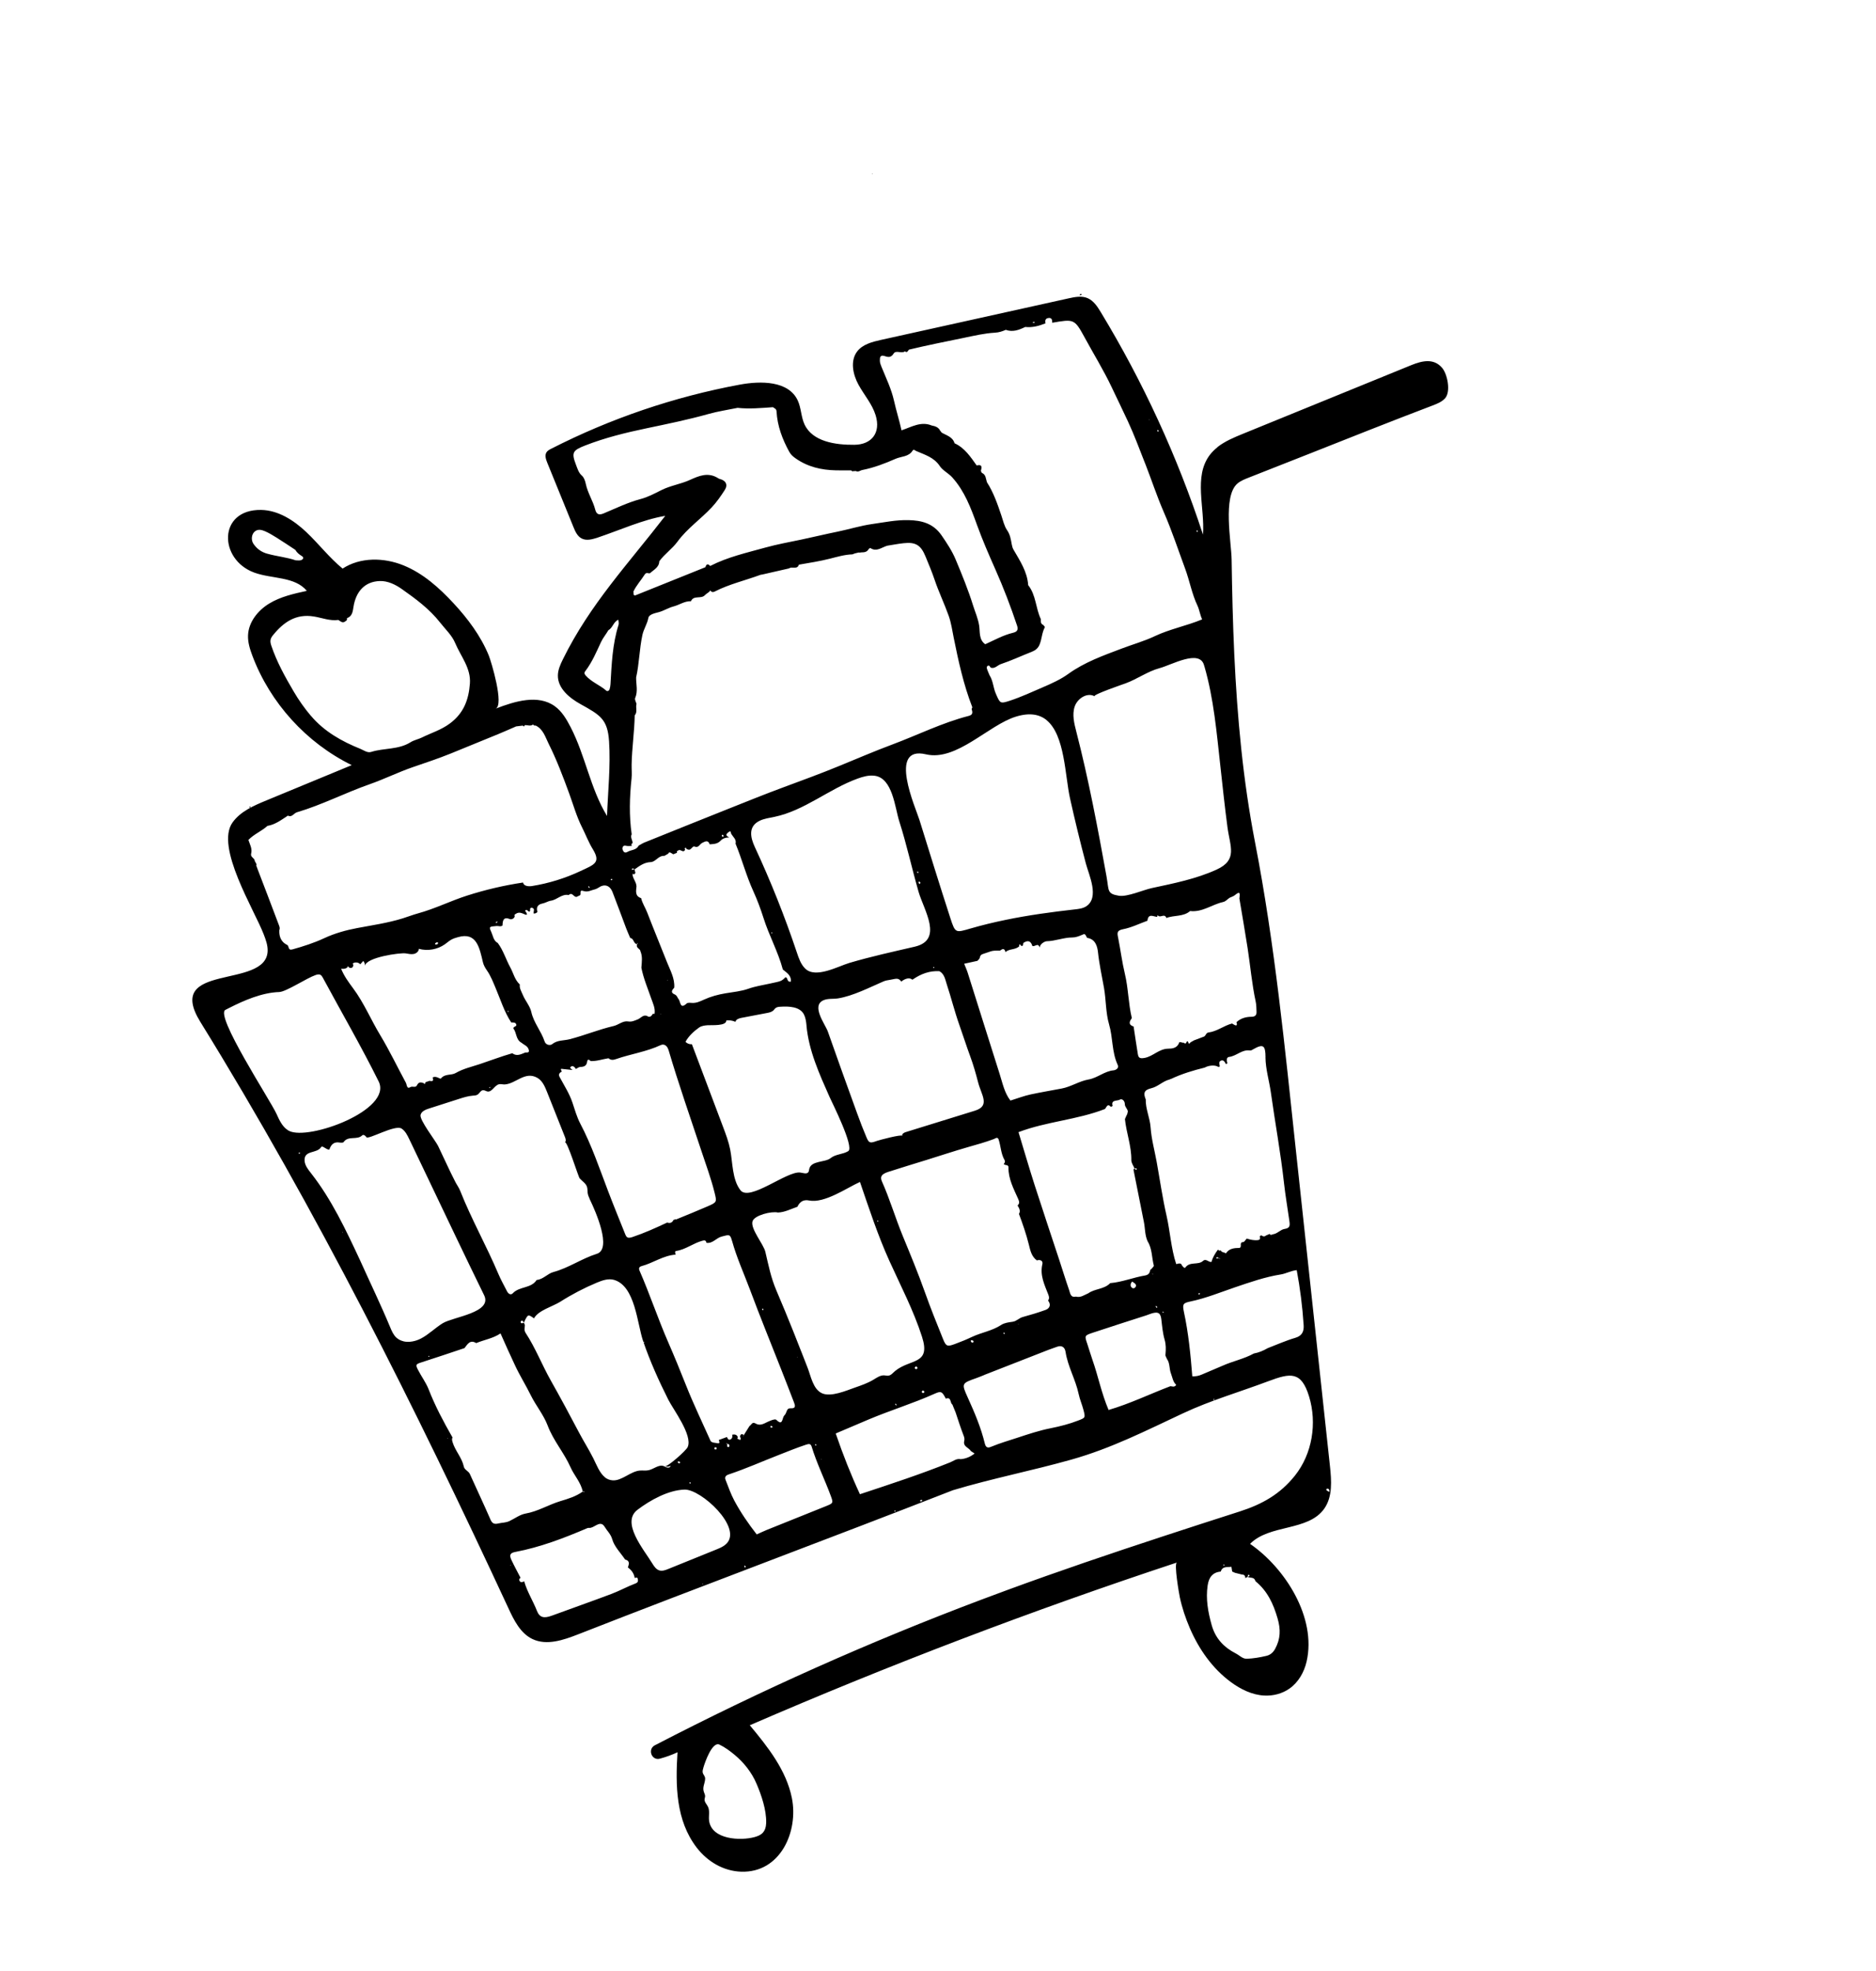 <?xml version="1.0" encoding="UTF-8"?> <svg xmlns="http://www.w3.org/2000/svg" width="279" height="293" viewBox="0 0 279 293" fill="none"><g clip-path="url(#clip0_4135_1723)"><path d="M181.065 66.472C180.637 66.808 180.243 67.194 179.909 67.636C177.483 70.864 179.209 75.431 178.906 79.455C175.126 67.9 170.011 56.782 163.705 46.388C163.2 45.556 162.633 44.685 161.735 44.308C160.85 43.936 159.837 44.142 158.899 44.35C149.613 46.405 140.327 48.46 131.04 50.516C129.723 50.809 128.285 51.17 127.47 52.248C126.422 53.635 126.84 55.651 127.674 57.178C128.508 58.705 129.711 60.051 130.223 61.714C131.035 64.347 129.61 66.081 127.076 66.11C124.241 66.141 120.835 65.645 119.644 63.071C119.123 61.939 119.16 60.615 118.625 59.489C117.245 56.592 113.165 56.587 110.008 57.171C100.265 58.977 90.785 62.201 81.964 66.703C81.704 66.836 81.433 66.98 81.275 67.226C80.991 67.675 81.183 68.26 81.381 68.752C82.681 71.944 83.979 75.132 85.279 78.324C85.547 78.984 85.862 79.695 86.488 80.026C87.221 80.415 88.109 80.158 88.899 79.897C92.147 78.813 95.586 77.232 98.938 76.671C93.496 83.727 87.74 89.814 83.729 97.963C83.349 98.734 82.974 99.546 82.968 100.409C82.952 102.315 84.682 103.74 86.347 104.662C89.286 106.29 90.361 106.905 90.581 110.186C90.822 113.818 90.414 117.641 90.277 121.278C87.787 117.19 87.067 112.346 84.872 108.094C84.266 106.921 83.58 105.733 82.508 104.964C80.017 103.171 76.572 104.222 73.708 105.33C75.014 104.82 73.056 98.306 72.68 97.398C71.497 94.519 69.562 91.934 67.457 89.668C65.322 87.367 62.915 85.209 60.003 84.03C57.091 82.85 53.582 82.791 50.952 84.51C48.973 82.892 47.408 80.833 45.549 79.079C43.691 77.324 41.376 75.832 38.819 75.791C32.407 75.7 32.491 83.173 37.827 85.11C40.468 86.068 43.837 85.659 45.631 87.819C43.704 88.24 41.73 88.678 40.044 89.701C38.357 90.725 36.963 92.457 36.888 94.428C36.846 95.469 37.168 96.483 37.532 97.455C40.171 104.478 45.573 110.422 52.313 113.721C48.083 115.469 43.854 117.217 39.624 118.964C37.741 119.742 35.761 120.595 34.579 122.25C31.984 125.882 37.823 135.228 39.215 138.859C39.527 139.672 39.839 140.511 39.803 141.379C39.557 147.102 24.288 142.987 29.806 151.904C47.128 179.904 61.76 209.214 75.611 239.029C76.441 240.827 77.403 242.763 79.194 243.615C81.3 244.613 83.777 243.772 85.949 242.923C104.496 235.666 123.173 228.738 141.723 221.49C147.535 219.747 153.498 218.584 159.333 216.942C165.277 215.269 170.425 212.64 175.967 210.047C180.048 208.136 184.424 206.87 188.638 205.286C191.924 204.056 193.53 203.771 194.687 207.558C195.894 211.514 195.172 216.087 192.567 219.343C190.352 222.109 187.671 223.589 184.391 224.644C180.532 225.882 176.68 227.123 172.833 228.389C165.136 230.916 157.466 233.512 149.862 236.303C148.568 236.777 147.276 237.256 145.992 237.742C129.382 243.994 113.147 251.235 97.39 259.402C96.265 259.984 96.912 261.721 98.136 261.391C99.035 261.151 99.914 260.833 100.759 260.44C100.448 265.349 100.498 270.56 103.611 274.606C105.213 276.693 107.598 278.105 110.23 278.19C116.067 278.38 118.769 272.209 117.769 267.243C116.937 263.113 114.21 259.66 111.509 256.425C132.306 247.423 153.508 239.349 175.029 232.239C174.567 232.394 175.354 236.884 175.459 237.381C175.791 238.962 176.322 240.523 176.959 242.005C178.303 245.122 180.313 247.994 183.068 250.016C184.521 251.085 186.214 251.917 188.015 252.01C189.337 252.08 190.687 251.737 191.769 250.976C193.1 250.045 193.957 248.533 194.321 246.95C195.821 240.394 191.102 233.032 185.91 229.466C188.819 226.514 194.536 227.626 196.934 224.246C198.205 222.456 198.023 220.057 197.788 217.874C196.106 202.295 194.425 186.716 192.743 171.137C191.079 155.71 189.607 140.397 186.648 125.186C184.857 115.978 183.999 106.617 183.563 97.255C183.348 92.567 183.237 87.876 183.168 83.184C183.13 80.571 181.807 73.777 184.03 71.869C184.485 71.48 185.056 71.251 185.618 71.027C191.64 68.674 197.645 66.28 203.66 63.909C206.791 62.675 209.925 61.461 213.07 60.264C213.745 60.005 214.445 59.727 214.925 59.185C215.789 58.193 215.258 55.603 214.483 54.687C213.245 53.223 211.534 53.601 209.879 54.274C201.543 57.679 193.205 61.079 184.858 64.472C183.537 65.01 182.165 65.583 181.058 66.453L181.065 66.472ZM113.942 270.913C113.94 270.961 113.939 271.014 113.937 271.062C113.917 271.566 113.762 272.075 113.411 272.434C113.099 272.757 112.662 272.922 112.229 273.044C110.141 273.622 105.852 273.435 105.458 270.628C105.361 269.932 105.598 269.174 105.292 268.539C105.114 268.165 104.75 267.843 104.784 267.429C104.795 267.282 104.858 267.146 104.865 267.001C104.879 266.779 104.765 266.57 104.689 266.362C104.424 265.616 104.842 265.104 104.87 264.392C104.885 263.995 104.603 263.815 104.514 263.48C104.448 263.242 104.554 262.921 104.618 262.69C104.819 261.989 105.917 258.783 107.003 259.304C107.809 259.691 108.568 260.255 109.256 260.825C110.641 261.978 111.799 263.442 112.506 265.103C113.247 266.835 113.98 268.982 113.949 270.905L113.942 270.913ZM181.994 232.516C182.034 232.537 182.092 232.552 182.1 232.585C182.111 232.613 182.067 232.662 182.045 232.702C182.005 232.681 181.947 232.666 181.939 232.633C181.928 232.605 181.972 232.556 181.994 232.516ZM190.007 240.559C190.481 242.206 190.439 243.573 189.651 245.043C189.335 245.641 188.888 245.984 188.326 246.114C187.373 246.339 186.393 246.506 185.419 246.543C184.81 246.564 184.333 246.033 183.797 245.757C181.995 244.835 180.745 243.502 180.194 241.511C179.658 239.583 179.305 237.668 179.601 235.652C179.785 234.393 180.37 233.7 181.552 233.576C181.812 232.74 182.546 232.971 183.135 232.867C183.175 233.105 183.215 233.343 183.255 233.581C183.395 233.642 183.537 233.708 183.677 233.769L184.718 234.027C185.061 234.026 185.202 234.224 185.21 234.543L185.212 234.547C185.321 234.489 185.428 234.436 185.537 234.378L185.516 234.365C185.516 234.365 185.534 234.358 185.543 234.354C185.545 234.195 185.67 233.988 185.732 234.054C185.989 234.318 185.667 234.279 185.543 234.354C185.545 234.359 185.54 234.372 185.541 234.376C185.942 234.563 186.557 234.354 186.707 235.008C188.483 236.457 189.375 238.362 190.007 240.559ZM197.697 221.752C197.573 221.679 197.438 221.615 197.32 221.53C197.214 221.449 197.223 221.351 197.328 221.268C197.514 221.216 197.636 221.311 197.695 221.462C197.727 221.545 197.701 221.655 197.697 221.752ZM153.638 47.852C153.718 47.841 153.797 47.853 153.878 47.858C153.863 47.901 153.854 47.973 153.834 47.975C153.76 47.989 153.675 47.974 153.6 47.972C153.611 47.931 153.622 47.852 153.638 47.852ZM94.184 87.961C94.616 87.011 95.344 86.252 95.89 85.379C96.128 85.001 96.413 85.269 96.666 85.202C97.222 84.678 98.022 84.345 98.051 83.42C98.833 82.339 99.958 81.594 100.758 80.505C102.183 78.555 104.208 77.167 105.847 75.413C106.581 74.63 107.212 73.729 107.792 72.821C108.293 72.034 107.938 71.397 106.995 71.174C106.902 71.153 106.812 71.082 106.728 71.031C105.277 70.157 103.937 70.728 102.595 71.337C101.223 71.962 99.707 72.164 98.34 72.857C97.346 73.356 96.352 73.892 95.249 74.18C93.343 74.682 91.574 75.563 89.76 76.314C89.078 76.597 88.705 76.452 88.519 75.733C88.18 74.419 87.397 73.268 87.119 71.92C87.028 71.486 86.861 70.976 86.548 70.703C86.041 70.257 85.888 69.662 85.671 69.108C84.963 67.268 85.147 66.954 87.005 66.222C89.975 65.062 93.055 64.307 96.166 63.656C99.252 63.01 102.343 62.377 105.386 61.526C106.795 61.129 108.254 60.918 109.691 60.62C111.45 60.809 113.202 60.642 114.956 60.521C115.165 60.704 115.463 60.724 115.488 61.153C115.608 63.312 116.354 65.29 117.389 67.166C117.608 67.566 117.923 67.844 118.303 68.113C120.114 69.395 122.156 69.864 124.328 69.907C125.085 69.923 125.835 69.91 126.59 69.91C126.7 70.042 126.824 70.104 126.992 70.007C127.082 70.046 127.17 70.043 127.258 69.998C127.635 70.231 127.931 69.909 128.263 69.853C129.985 69.513 131.624 68.883 133.206 68.186C134.04 67.818 135.138 67.911 135.713 66.99C135.891 66.704 136.08 66.957 136.233 67.024C137.535 67.597 138.903 67.95 139.795 69.311C140.196 69.92 141.06 70.332 141.629 70.965C143.463 73.009 144.386 75.493 145.297 78.014C146.106 80.247 147.055 82.431 148.02 84.603C149.241 87.351 150.312 90.147 151.264 93C151.513 93.747 151.113 93.941 150.621 94.059C149.17 94.415 147.881 95.145 146.528 95.753C145.557 95.093 145.757 93.874 145.623 93.003C145.463 91.931 145.026 90.988 144.724 90.013C143.999 87.684 143.07 85.413 142.125 83.159C141.59 81.885 140.83 80.736 140.035 79.579C138.783 77.767 137.057 77.353 135.127 77.306C133.306 77.257 131.52 77.633 129.718 77.888C127.956 78.138 126.288 78.669 124.566 79.02C122.779 79.38 121.005 79.815 119.223 80.189C117.416 80.567 115.586 80.897 113.822 81.386C111.049 82.158 108.21 82.787 105.615 84.123L105.616 84.096C105.611 84.098 105.602 84.102 105.597 84.103C105.26 83.739 105.04 83.841 104.914 84.302C101.425 85.702 97.937 87.102 94.45 88.506C94.058 88.464 94.323 88.113 94.185 87.95L94.184 87.961ZM155.643 107.034C158.383 109.262 158.382 115.301 159.134 118.66C159.855 121.899 160.64 125.123 161.486 128.329C161.935 130.033 163.553 133.391 161.546 134.703C161.041 135.032 160.414 135.103 159.816 135.168C156.38 135.555 152.949 136.02 149.557 136.722C147.796 137.083 146.05 137.506 144.323 138.007C142.119 138.641 142.074 138.727 141.345 136.484C139.773 131.635 138.26 126.763 136.747 121.891C136.178 120.055 131.99 110.771 137.708 112.115C142.252 113.185 146.985 107.778 151.077 106.517C153.137 105.881 154.599 106.175 155.652 107.031L155.643 107.034ZM133.745 122.088C134.85 125.525 135.606 129.056 136.601 132.521C137.393 135.278 140.36 139.708 136.029 140.709C132.778 141.462 129.532 142.171 126.33 143.116C124.641 143.617 121.299 145.488 119.745 143.957C119.092 143.315 118.791 142.409 118.501 141.546C116.716 136.22 114.633 130.996 112.261 125.9C111.599 124.475 111.244 122.851 112.943 122.008C113.633 121.664 114.42 121.568 115.176 121.41C119.631 120.482 123.261 117.28 127.535 115.726C128.339 115.433 129.187 115.196 130.04 115.296C132.76 115.606 133.085 120.034 133.745 122.088ZM136.549 129.575C136.573 129.597 136.57 129.656 136.577 129.701C136.548 129.723 136.511 129.763 136.492 129.755C136.456 129.743 136.413 129.702 136.41 129.666C136.395 129.534 136.451 129.502 136.553 129.573L136.549 129.575ZM136.877 131.146C136.858 131.233 136.837 131.315 136.818 131.401C136.75 131.349 136.65 131.309 136.625 131.244C136.598 131.176 136.654 131.075 136.675 130.993C136.743 131.045 136.811 131.098 136.877 131.146ZM138.939 143.737C138.939 143.779 138.955 143.846 138.942 143.852C138.9 143.868 138.85 143.861 138.803 143.863C138.803 143.821 138.787 143.754 138.801 143.748C138.842 143.732 138.892 143.739 138.939 143.737ZM148.658 159.595C147.065 154.597 145.503 149.585 143.918 144.583C143.781 144.151 143.587 143.736 143.394 143.242C144.109 143.084 144.736 142.944 145.364 142.81C145.455 142.716 145.539 142.62 145.629 142.527C145.816 142.274 145.646 141.95 146.237 141.772C147.382 141.43 147.328 141.251 148.669 141.291C148.744 141.294 148.831 141.218 148.902 141.169C149.217 140.958 149.425 141.063 149.527 141.484L149.521 141.523C150.102 140.969 151.027 141.215 151.596 140.628C151.587 140.552 151.553 140.423 151.583 140.406C151.731 140.311 151.775 140.437 151.813 140.549C152.317 140.758 152.049 140.193 152.262 140.104C152.895 139.709 153.313 139.873 153.528 140.586C153.855 140.801 154.394 140.031 154.601 140.816L154.621 140.787C154.734 140.21 155.438 139.903 155.668 139.897C156.977 139.866 158.194 139.333 159.5 139.335C159.966 139.337 160.449 139.154 160.888 138.966C161.345 138.772 161.327 138.726 161.673 139.393C162.944 139.578 163.205 140.705 163.299 141.582C163.488 143.35 163.874 145.068 164.183 146.805C164.503 148.612 164.434 150.518 164.944 152.256C165.523 154.236 165.34 156.35 166.209 158.238C166.514 158.895 165.737 159.071 165.646 159.081C164.264 159.193 163.24 160.211 161.875 160.448C160.519 160.682 159.275 161.527 157.918 161.784C156.373 162.076 154.822 162.338 153.286 162.664C152.301 162.875 151.348 163.247 150.273 163.578C149.371 162.42 149.098 160.965 148.658 159.595ZM87.067 100.354C86.843 100.093 86.902 99.932 87.075 99.712C88.062 98.413 88.692 96.916 89.369 95.458C89.673 94.801 90.129 94.28 90.474 93.675C91.135 93.312 91.231 92.409 91.961 92.113C91.975 92.366 92.065 92.637 91.991 92.866C91.082 95.745 90.961 98.721 90.792 101.695C90.78 101.948 90.728 102.206 90.657 102.445C90.588 102.673 90.334 102.793 90.176 102.659C89.198 101.806 87.926 101.364 87.062 100.355L87.067 100.354ZM99.282 145.624L99.342 145.696L99.26 145.717L99.282 145.624ZM90.948 130.633C90.982 130.625 91.031 130.67 91.075 130.689C91.049 130.731 91.022 130.768 91 130.808C90.954 130.811 90.892 130.829 90.868 130.807C90.791 130.732 90.821 130.662 90.948 130.633ZM39.764 82.305C38.855 82.048 38.222 81.577 37.715 80.862C37.32 80.309 37.39 79.474 37.835 79.047C38.322 78.588 38.893 78.739 39.399 78.953C39.996 79.211 40.557 79.551 41.109 79.895C42.058 80.485 42.984 81.11 43.921 81.726C44.149 82.133 44.48 82.399 44.889 82.646C45.239 82.853 45.096 83.177 44.721 83.271C44.486 83.332 44.218 83.283 43.969 83.28C42.604 82.816 41.157 82.695 39.773 82.302L39.764 82.305ZM46.242 106.403C45.291 105.28 44.427 104.056 43.684 102.789C42.394 100.596 41.153 98.368 40.338 95.931C40.133 95.309 40.179 94.927 40.582 94.431C42.169 92.476 43.993 91.183 46.704 91.633C47.901 91.83 49.067 92.314 50.322 92.146C50.655 92.348 50.965 92.697 51.391 92.325C51.582 92.234 51.645 92.083 51.597 91.88C52.384 91.609 52.467 90.875 52.565 90.235C52.923 87.905 54.261 86.437 56.471 86.36C57.648 86.317 58.807 86.878 59.741 87.537C61.806 88.995 63.86 90.493 65.453 92.531C66.234 93.529 67.209 94.415 67.697 95.581C68.525 97.554 70.061 99.308 69.883 101.61C69.704 103.95 69.001 105.977 66.912 107.526C65.599 108.504 64.128 108.931 62.739 109.621C62.207 109.882 61.565 109.996 61.053 110.322C59.255 111.452 57.12 111.152 55.202 111.759C54.637 111.937 54.113 111.514 53.61 111.309C50.821 110.187 48.222 108.727 46.253 106.404L46.242 106.403ZM41.519 138.281C41.666 138.034 41.577 137.767 41.498 137.55C40.42 134.683 39.322 131.819 38.225 128.959C38.215 128.852 38.175 128.762 38.102 128.685C38.259 128.355 37.903 128.134 37.891 127.955C37.85 127.485 37.2 127.417 37.351 126.856C37.544 126.148 37.155 125.503 36.944 124.841C37.763 123.977 38.905 123.547 39.773 122.754C40.944 122.56 41.855 121.85 42.816 121.227C43.433 121.535 43.694 120.863 44.159 120.729C47.873 119.636 51.323 117.84 54.975 116.561C57.141 115.804 59.211 114.774 61.38 114.026C63.27 113.373 65.171 112.751 67.028 111.999C69.398 111.036 71.767 110.069 74.138 109.094C75.02 108.729 75.889 108.342 76.765 107.963C77.089 107.926 77.406 107.886 77.73 107.849L77.777 107.863C77.916 108.041 77.987 107.981 78.029 107.791L78.043 107.785C78.45 107.732 78.885 107.995 79.27 107.681C79.368 107.838 79.519 107.858 79.683 107.846C80.793 108.389 81.103 109.561 81.583 110.519C82.782 112.911 83.731 115.422 84.652 117.94C85.27 119.63 85.76 121.386 86.57 122.985C87.114 124.066 87.541 125.214 88.182 126.246C89.395 128.242 88.354 128.511 86.325 129.468C84.044 130.539 81.608 131.295 79.117 131.693C78.59 131.777 77.857 131.7 77.798 131.169C74.958 131.592 72.156 132.249 69.424 133.126C66.975 133.914 64.707 135.059 62.16 135.759C61.396 135.967 60.655 136.262 59.901 136.494C57.663 137.188 55.38 137.51 53.098 137.943C51.455 138.252 49.777 138.718 48.222 139.442C46.698 140.153 45.101 140.661 43.482 141.114C42.791 141.305 43.02 140.608 42.714 140.448C41.896 140.071 41.485 139.303 41.538 138.274L41.516 138.272L41.519 138.281ZM87.695 131.867C87.676 131.912 87.659 131.95 87.644 131.993C87.585 131.937 87.522 131.882 87.475 131.816C87.463 131.8 87.508 131.74 87.529 131.7C87.584 131.758 87.643 131.814 87.695 131.867ZM74.006 137.026C73.944 137.082 73.885 137.147 73.819 137.194C73.8 137.201 73.745 137.154 73.703 137.128C73.766 137.072 73.825 137.007 73.893 136.965C73.911 136.957 73.971 137.003 74.006 137.026ZM87.685 178.199C87.732 178.307 87.782 178.408 87.833 178.51C88.524 179.955 91.061 185.636 88.763 186.354C86.523 187.055 84.581 188.453 82.291 189.068C81.43 189.299 80.788 190.156 79.808 190.244C78.985 191.531 77.243 191.167 76.265 192.22C75.966 192.537 75.596 192.307 75.406 191.927C74.968 191.064 74.482 190.213 74.107 189.32C72.342 185.154 70.106 181.203 68.438 176.988C68.256 176.521 67.94 176.106 67.712 175.657C66.806 173.905 66.015 172.097 65.153 170.323C64.762 169.526 62.361 166.463 62.547 165.709C62.68 165.171 63.286 164.924 63.812 164.756C65.282 164.287 66.755 163.812 68.225 163.343C68.901 163.126 69.587 162.906 70.294 162.851C70.545 162.832 70.809 162.83 71.02 162.694C71.325 162.501 71.48 162.061 71.84 162.036C72.071 162.019 72.27 162.19 72.496 162.228C73.188 162.349 73.541 161.292 74.23 161.15C74.509 161.093 74.8 161.202 75.087 161.179C76.739 161.067 78.085 159.158 79.911 160.197C80.665 160.625 81.034 161.489 81.354 162.293C82.248 164.541 83.144 166.793 84.038 169.041C84.134 169.288 84.215 169.615 84.01 169.78C84.344 169.512 86.003 174.908 86.211 175.143C86.575 175.56 87.113 175.857 87.292 176.383C87.391 176.677 87.357 176.996 87.396 177.298C87.438 177.609 87.557 177.9 87.69 178.186L87.685 178.199ZM60.342 160.891C59.073 158.548 57.924 156.135 56.547 153.855C55.158 151.558 54.129 149.057 52.517 146.894C51.814 145.945 51.175 145.081 50.727 143.973C51.049 144.042 51.684 143.99 51.762 143.569C51.818 143.806 52.121 143.946 52.335 143.831C52.548 143.715 52.611 143.39 52.451 143.21C52.786 142.958 53.309 143.012 53.583 143.322C53.731 143.158 53.876 142.991 54.024 142.827C54.207 143.025 54.299 143.301 54.265 143.567C54.434 142.282 59.514 141.574 60.335 141.702C60.723 141.762 61.12 141.86 61.511 141.792C61.902 141.724 62.285 141.421 62.288 141.023C63.598 141.388 65.071 141.129 66.178 140.338C66.492 140.115 66.784 139.848 67.122 139.658C67.434 139.483 67.785 139.382 68.128 139.286C70.878 138.496 71.309 140.856 71.82 143.016C71.921 143.451 72.159 143.87 72.419 144.238C72.997 145.068 73.343 145.994 73.733 146.913C74.457 148.615 74.997 150.404 76.029 151.965C76.31 151.992 76.653 151.911 76.776 152.253C76.905 152.61 76.326 152.535 76.353 152.862C76.853 153.506 76.703 154.514 77.538 154.975C77.913 155.298 78.448 155.437 78.623 155.981C78.79 156.502 78.426 156.422 78.134 156.431C77.497 156.68 76.868 157.058 76.186 156.543C74.548 157.014 72.954 157.626 71.336 158.163C70.149 158.559 68.884 158.836 67.773 159.482C67.101 159.871 66.166 159.545 65.57 160.305C65.472 160.433 64.82 159.817 64.335 160.16C64.585 160.759 64.214 160.714 63.827 160.643C63.636 160.818 63.23 160.697 63.208 161.075L63.181 161.128C63.102 161.074 63.106 161.083 63.116 161.095C63.112 161.086 63.096 161.071 63.067 161.051C63.034 161.022 63.08 161.03 63.191 161.071C62.761 160.875 62.306 160.699 62.03 161.277C61.802 161.762 61.361 161.364 61.002 161.594C60.482 161.924 60.508 161.18 60.347 160.889L60.342 160.891ZM64.758 140.18C64.865 140.075 64.998 140.023 65.155 140.099C65.135 140.17 65.139 140.274 65.094 140.308C65.025 140.361 64.917 140.382 64.826 140.38C64.677 140.375 64.65 140.28 64.758 140.18ZM75.486 150.345C75.476 150.318 75.517 150.275 75.538 150.235C75.574 150.258 75.612 150.275 75.648 150.298C75.631 150.336 75.608 150.372 75.591 150.41C75.557 150.391 75.494 150.379 75.488 150.35L75.486 150.345ZM72.939 161.575L72.847 161.732C72.816 161.707 72.771 161.688 72.767 161.663C72.765 161.632 72.806 161.601 72.826 161.572C72.864 161.573 72.901 161.574 72.94 161.58L72.939 161.575ZM42.79 167.965C41.959 167.419 41.529 166.453 41.117 165.547C40.217 163.555 31.82 150.759 33.553 150.082C33.72 149.995 33.888 149.914 34.055 149.827C36.31 148.677 38.983 147.527 41.525 147.447C42.537 147.416 45.613 145.38 46.893 144.938C47.14 144.852 47.419 144.769 47.651 144.89C47.822 144.976 47.925 145.158 48.017 145.327C50.78 150.45 53.726 155.517 56.314 160.734C58.42 164.989 45.882 169.565 42.989 168.083C42.922 168.046 42.855 168.009 42.792 167.97L42.79 167.965ZM44.535 171.47C44.412 171.481 44.375 171.426 44.448 171.329C44.466 171.307 44.531 171.297 44.567 171.309C44.591 171.316 44.609 171.362 44.626 171.392C44.594 171.42 44.57 171.466 44.535 171.47ZM50.943 183.206L50.877 183.132L50.963 183.109L50.945 183.211L50.943 183.206ZM60.01 199.357C59.604 199.262 59.232 199.08 58.921 198.785C58.492 198.377 58.255 197.81 58.026 197.266C56.623 193.892 55.04 190.637 53.543 187.305C51.443 182.81 49.316 178.273 46.255 174.371C45.825 173.826 45.361 173.247 45.301 172.553C45.163 170.886 47.12 171.515 47.761 170.494C47.958 170.185 48.503 170.906 48.98 170.868C49.224 170.128 49.649 169.661 50.519 169.818C50.712 169.853 51.03 169.855 51.104 169.747C51.792 168.75 53.09 169.504 53.868 168.752C54.048 168.576 54.34 168.784 54.491 169.02C54.755 169.44 58.756 167.106 59.721 167.737C60.275 168.101 60.582 168.725 60.868 169.321C61.736 171.136 62.601 172.946 63.469 174.76C66.301 180.684 69.11 186.617 72 192.513C73.272 195.104 67.423 195.711 65.844 196.671C64.718 197.359 63.783 198.331 62.611 198.942C61.822 199.356 60.845 199.559 60.003 199.365L60.01 199.357ZM63.855 201.571C63.852 201.603 63.849 201.636 63.841 201.671C63.792 201.653 63.74 201.642 63.691 201.624C63.708 201.586 63.724 201.548 63.741 201.509C63.776 201.533 63.815 201.549 63.85 201.572L63.855 201.571ZM66.532 213.831L66.509 213.745L66.602 213.767L66.532 213.831ZM72.907 225.766C71.926 223.526 70.881 221.311 69.877 219.08C69.67 218.617 69.072 218.492 68.973 217.955C68.687 216.642 67.707 215.647 67.317 214.379C67.239 214.125 67.171 213.898 67.296 213.649C65.97 211.338 64.72 208.991 63.747 206.5C63.35 205.484 62.664 204.58 62.164 203.598C61.758 202.802 61.844 202.752 62.788 202.452C64.894 201.782 66.985 201.065 69.079 200.369C69.526 199.809 69.893 199.058 70.822 199.624C72.008 199.129 73.304 198.945 74.438 198.185C75.138 199.801 75.857 201.331 76.563 202.865C77.266 204.396 78.191 205.855 78.941 207.383C79.701 208.923 80.844 210.282 81.44 211.859C82.288 214.125 83.897 215.919 84.863 218.107C85.398 219.312 86.39 220.324 86.664 221.689C86.673 221.685 86.683 221.682 86.69 221.674C86.704 221.684 86.713 221.691 86.727 221.701C86.773 221.683 86.82 221.654 86.864 221.632C86.865 221.69 86.864 221.753 86.865 221.811C86.82 221.776 86.773 221.736 86.727 221.701C86.709 221.708 86.691 221.716 86.674 221.727C86.67 221.718 86.665 221.704 86.661 221.695C85.659 222.414 84.493 222.77 83.344 223.113C81.585 223.642 80.014 224.636 78.165 224.962C77.335 225.107 76.574 225.689 75.787 226.066C75.209 226.344 74.667 226.297 74.123 226.431C73.427 226.597 73.168 226.381 72.906 225.777L72.907 225.766ZM75.89 232.713L75.867 232.627L75.969 232.645L75.89 232.713ZM94.847 234.643C94.877 234.895 94.976 235.174 94.52 235.346C93.296 235.809 92.136 236.452 90.912 236.914C87.974 238.02 85.009 239.057 82.067 240.138C80.903 240.566 80.25 240.436 79.853 239.42C79.273 237.936 78.39 236.582 77.961 235.039C77.74 235.094 77.512 235.309 77.297 235.003C77.143 234.783 77.236 234.641 77.416 234.508C76.958 233.62 76.475 232.748 76.054 231.847C75.716 231.118 75.866 230.811 76.628 230.667C80.371 229.959 83.894 228.604 87.375 227.117C87.508 227.065 87.68 227.114 87.826 227.083C88.538 226.932 89.329 225.926 89.93 226.937C90.286 227.537 90.831 227.999 91.056 228.793C91.367 229.885 92.299 230.798 92.968 231.793C93.709 231.973 93.555 232.472 93.381 232.973C93.92 233.364 94.289 233.863 94.392 234.531C94.563 234.522 94.802 234.365 94.834 234.648L94.847 234.643ZM89.967 219.57C89.16 218.924 88.727 217.721 88.232 216.738C87.572 215.428 86.786 214.199 86.107 212.907C84.744 210.326 83.361 207.746 81.924 205.204C80.605 202.869 79.643 200.353 78.168 198.105C77.905 197.701 78.057 197.32 78.055 196.925C78.013 196.815 77.959 196.704 77.911 196.596C77.911 196.596 77.906 196.609 77.903 196.615C77.903 196.615 77.899 196.606 77.897 196.601C77.733 196.639 77.55 196.779 77.432 196.546C77.408 196.497 77.473 196.339 77.528 196.318C77.784 196.229 77.814 196.454 77.897 196.601C77.897 196.601 77.906 196.598 77.911 196.596C77.97 196.462 78.022 196.325 78.089 196.199C78.534 195.35 78.567 195.342 79.418 195.949C80.041 194.761 82.199 194.187 83.323 193.479C85.049 192.382 86.87 191.433 88.759 190.642C89.581 190.299 90.492 189.981 91.348 190.237C94.486 191.186 94.76 196.753 95.646 199.331C96.672 202.324 97.969 205.211 99.389 208.034C100.137 209.516 103.034 213.319 102.279 215.065C102.035 215.63 99.233 218.071 98.916 217.91C99.172 218.037 99.492 218.017 99.725 217.858C99.725 218.059 99.469 218.174 99.269 218.136C99.069 218.098 98.902 217.968 98.707 217.902C97.949 217.638 97.224 218.365 96.441 218.523C96.04 218.606 95.624 218.542 95.216 218.564C93.792 218.651 92.501 220.121 91.112 220.025C90.65 219.994 90.273 219.825 89.951 219.571L89.967 219.57ZM95.822 199.579C95.767 199.548 95.708 199.518 95.652 199.482C95.823 199.299 95.776 199.517 95.822 199.579ZM102.711 220.402C102.702 220.542 102.639 220.556 102.554 220.447C102.533 220.419 102.55 220.37 102.55 220.328C102.582 220.315 102.626 220.293 102.645 220.301C102.674 220.321 102.714 220.369 102.711 220.402ZM101.129 217.299C101.196 217.404 101.132 217.482 101.006 217.484C100.957 217.482 100.904 217.466 100.865 217.434C100.764 217.352 100.774 217.269 100.884 217.199C100.969 217.229 101.09 217.24 101.129 217.299ZM104.519 235.467L104.438 235.382L104.543 235.352L104.517 235.462L104.519 235.467ZM107.479 229.861C107.17 230.045 106.829 230.183 106.496 230.319C104.124 231.277 101.758 232.239 99.385 233.197C98.97 233.365 98.519 233.536 98.088 233.419C97.597 233.284 97.285 232.825 97.02 232.39C95.75 230.3 92.307 226.288 94.811 224.396C96.708 222.964 99.367 221.482 101.795 221.398C104.256 221.313 110.439 227.026 108.046 229.433C107.88 229.604 107.686 229.743 107.479 229.861ZM110.765 232.984C110.738 232.916 110.7 232.846 110.682 232.774C110.675 232.755 110.73 232.718 110.761 232.69C110.822 232.751 110.878 232.813 110.938 232.874C110.88 232.913 110.825 232.95 110.767 232.989L110.765 232.984ZM120.706 215.002C121.477 217.53 122.662 219.901 123.571 222.375C123.943 223.396 123.907 223.426 122.877 223.844C119.94 225.034 116.99 226.203 114.051 227.388C113.576 227.579 113.118 227.8 112.54 228.063C111.285 226.447 110.15 224.8 109.207 223.036C108.679 222.05 108.314 220.979 107.901 219.936C107.737 219.515 107.957 219.281 108.374 219.145C110.917 218.299 113.368 217.204 115.858 216.236C117.182 215.719 118.525 215.168 119.892 214.718C120.318 214.578 120.573 214.568 120.707 215.007L120.706 215.002ZM106.275 215.125C106.372 215.129 106.501 215.094 106.547 215.145C106.593 215.196 106.553 215.322 106.548 215.419C106.451 215.414 106.322 215.449 106.276 215.399C106.232 215.353 106.27 215.221 106.275 215.125ZM108.148 214.593C108.098 214.586 108.014 214.588 108.013 214.572C107.999 214.467 108.049 214.474 108.148 214.593C108.379 214.63 108.543 214.724 108.449 214.998C108.434 215.041 108.365 215.094 108.331 215.087C108.005 215.024 108.208 214.76 108.148 214.593ZM114.592 212.118C114.546 211.999 114.6 211.909 114.717 211.937C114.797 211.953 114.86 212.045 114.929 212.102C114.849 212.139 114.778 212.188 114.695 212.204C114.672 212.213 114.606 212.154 114.59 212.113L114.592 212.118ZM108.865 184.412C109.557 186.928 110.647 189.3 111.556 191.732C113.025 195.681 114.624 199.585 116.166 203.506C116.807 205.145 117.454 206.787 118.081 208.432C118.258 208.886 118.401 209.373 117.58 209.314C117.016 209.276 117.015 209.815 116.828 210.146C116.713 210.313 116.546 210.467 116.487 210.654C116.298 211.251 116.228 211.79 115.444 211.025C115.241 210.83 114.346 211.232 113.835 211.49C113.303 211.766 112.835 211.865 112.314 211.546C111.855 211.303 111.744 211.79 111.471 211.944C111.191 212.391 110.907 212.84 110.628 213.287C110.628 213.287 110.628 213.287 110.623 213.288C110.616 213.339 110.617 213.423 110.606 213.422C110.501 213.436 110.508 213.386 110.623 213.288C110.332 213.07 110.14 213.134 110.054 213.495C110.093 213.596 110.128 213.698 110.163 213.801C110.15 214.038 110.054 214.076 109.874 213.914C109.641 213.899 109.607 213.796 109.736 213.614C109.584 213.198 109.257 213.173 108.896 213.235C108.948 213.531 108.919 213.822 108.611 213.953C108.299 214.086 108.22 213.789 108.108 213.585C107.701 213.733 107.299 213.88 106.892 214.028C107 214.303 107.132 214.615 106.62 214.494C106.306 214.421 105.939 214.469 105.689 214.192C104.455 211.428 103.133 208.693 102.019 205.882C101.171 203.738 100.292 201.596 99.375 199.494C97.849 195.995 96.648 192.379 95.126 188.888C94.977 188.561 95.01 188.295 95.406 188.187C97.139 187.727 98.645 186.594 100.495 186.474C100.399 186.284 100.337 185.976 100.525 185.944C101.943 185.733 103.072 184.796 104.425 184.42C104.815 184.31 104.981 184.341 105.065 184.719C105.993 184.864 106.503 184.005 107.318 183.792C108.449 183.498 108.58 183.399 108.858 184.409L108.865 184.412ZM122.163 216.961L122.103 216.889L122.18 216.87L122.157 216.958L122.163 216.961ZM121.246 214.817C121.223 214.8 121.214 214.735 121.226 214.698C121.233 214.675 121.279 214.657 121.309 214.64C121.337 214.671 121.383 214.695 121.387 214.731C121.404 214.856 121.343 214.89 121.248 214.822L121.246 214.817ZM113.517 194.697C113.434 194.756 113.365 194.714 113.343 194.591C113.337 194.562 113.392 194.498 113.418 194.498C113.456 194.5 113.489 194.545 113.526 194.572C113.522 194.616 113.538 194.684 113.519 194.702L113.517 194.697ZM99.413 156.018C100.909 161.103 102.669 166.094 104.333 171.124C105.002 173.148 105.75 175.157 106.266 177.235C106.623 178.674 106.634 178.691 105.203 179.313C103.664 179.983 102.102 180.61 100.545 181.249C100.513 181.262 100.453 181.217 100.404 181.199L100.307 181.29L100.176 181.304C99.971 181.727 99.672 181.854 99.219 181.709C97.532 182.501 95.84 183.267 94.06 183.862C93.358 184.094 93.182 183.941 92.974 183.421C92.122 181.295 91.249 179.17 90.434 177.029C89.145 173.648 87.993 170.214 86.297 166.996C85.78 166.011 85.485 164.918 85.129 163.869C84.674 162.516 83.914 161.356 83.256 160.13C83.026 159.745 83.137 159.475 83.529 159.29C83.605 159.16 83.114 158.755 83.725 158.886C84.194 158.935 84.666 158.983 85.135 159.032C85.033 158.866 84.58 158.747 84.934 158.519C85.195 158.349 85.487 158.594 85.641 158.882L85.654 158.792L85.646 158.88C85.863 158.774 86.084 158.582 86.305 158.58C86.881 158.566 87.244 158.414 87.328 157.763C87.374 157.408 87.624 157.452 87.828 157.705C88.748 157.747 89.608 157.421 90.502 157.289C90.849 157.596 91.19 157.563 91.626 157.409C93.817 156.648 96.138 156.327 98.263 155.333C98.769 155.098 99.233 155.434 99.404 156.022L99.413 156.018ZM98.3 150.763L98.249 150.699L98.321 150.681L98.3 150.763ZM118.55 201.793L118.533 201.721L118.615 201.742L118.55 201.793ZM95.21 141.298C95.6 142.148 95.444 142.98 95.386 143.831C95.701 145.434 96.341 146.926 96.872 148.46C97.117 149.167 97.473 149.862 97.348 150.65C97.343 150.678 97.284 150.717 97.256 150.712C97.207 150.71 97.166 150.673 97.12 150.649C96.898 151 96.663 151.318 96.195 150.984C95.621 150.802 95.297 151.324 94.861 151.505C94.38 151.693 93.973 151.91 93.414 151.817C92.619 151.69 92.007 152.325 91.246 152.501C89.038 153.015 86.916 153.897 84.717 154.461C83.839 154.688 82.901 154.558 82.102 155.203C81.827 155.421 81.172 155.339 80.991 154.781C80.489 153.252 79.371 152.026 79.012 150.393C78.82 149.523 78.108 148.74 77.747 147.857C77.547 147.36 77.223 146.895 77.307 146.324L77.279 146.309C77.279 146.309 77.284 146.307 77.287 146.301C76.547 145.624 76.357 144.637 75.897 143.798C75.242 142.608 74.861 141.268 74.032 140.161C73.379 139.815 73.328 139.101 73.067 138.528C72.702 137.731 72.73 137.72 73.858 137.633C74.15 137.608 74.459 137.778 74.736 137.554C74.755 136.807 74.864 136.205 75.882 136.62C76.014 136.674 76.485 136.569 76.549 136.18C76.463 136.013 76.523 135.91 76.688 135.846C77.222 135.442 77.698 135.779 78.185 135.958C78.253 135.958 78.32 135.953 78.386 135.932C78.338 135.808 78.289 135.685 78.241 135.561C78.18 135.5 78.067 135.386 78.07 135.38C78.238 135.188 78.397 135.231 78.546 135.41C78.731 135.57 78.819 135.499 78.845 135.283C78.793 135.108 78.84 134.984 79.01 134.907C79.654 134.988 79.315 135.458 79.359 135.773C79.586 135.785 79.787 135.733 79.93 135.53C79.703 134.842 79.994 134.423 80.662 134.293C81.109 134.208 81.537 133.925 81.908 133.875C82.866 133.744 83.545 132.818 84.579 133.032C85.113 132.517 85.32 133.386 85.752 133.302C85.925 133.219 86.1 133.14 86.278 133.054C86.46 132.857 86.09 132.194 86.78 132.431C87.431 132.651 87.969 132.283 88.559 132.158C88.697 132.093 88.848 132.045 88.968 131.961C89.87 131.324 90.689 131.553 91.104 132.615C91.803 134.406 92.459 136.218 93.14 138.016C93.32 138.49 93.532 138.95 93.73 139.417C94.299 139.469 94.188 140.278 94.752 140.342C94.758 140.292 94.76 140.202 94.774 140.196C94.884 140.18 94.879 140.235 94.756 140.34C94.529 140.841 95.087 140.971 95.241 141.297L95.21 141.298ZM119.164 200.889C118.777 199.9 118.391 198.91 117.995 197.925C117.185 195.893 116.348 193.871 115.487 191.858C114.627 189.846 114.322 188.16 113.82 186.049C113.551 184.914 111.589 182.651 111.912 181.532C112.169 180.635 114.721 179.986 115.705 180.219C116.738 180.174 117.64 179.685 118.591 179.361C118.949 178.581 119.524 178.269 120.318 178.427C122.622 178.889 125.91 176.57 127.895 175.673C129.24 179.602 130.544 183.59 132.258 187.38C133.959 191.139 135.847 194.729 137.118 198.671C138.475 202.887 135.416 201.912 133.141 203.756C132.812 204.022 132.537 204.415 132.12 204.467C131.914 204.495 131.703 204.429 131.499 204.419C130.912 204.39 130.398 204.765 129.893 205.068C129.037 205.582 128.088 205.91 127.148 206.235C125.888 206.675 123.575 207.69 122.243 207.08C120.912 206.471 120.596 204.541 120.111 203.3C119.796 202.494 119.481 201.688 119.168 200.887L119.164 200.889ZM130.474 181.558C130.486 181.506 130.5 181.448 130.511 181.396C130.551 181.417 130.61 181.432 130.62 181.459C130.633 181.491 130.593 181.538 130.576 181.577C130.537 181.571 130.502 181.563 130.47 181.56L130.474 181.558ZM136.045 203.319C136.032 203.26 136.126 203.176 136.177 203.103C136.258 203.135 136.383 203.144 136.411 203.202C136.491 203.366 136.407 203.489 136.231 203.499C136.169 203.502 136.058 203.393 136.045 203.319ZM137.441 206.785C137.502 206.94 137.41 207.056 137.249 207.05C137.19 207.047 137.092 206.932 137.087 206.865C137.079 206.805 137.178 206.734 137.231 206.666C137.305 206.706 137.418 206.725 137.441 206.785ZM133.34 208.793C133.34 208.793 133.305 208.865 133.283 208.905C133.229 208.847 133.17 208.791 133.123 208.725C133.116 208.707 133.163 208.651 133.184 208.611C133.239 208.669 133.297 208.726 133.34 208.793ZM133.127 224.675C133.127 224.675 133.043 224.649 133.012 224.624C132.996 224.61 133.018 224.559 133.028 224.529C133.06 224.516 133.093 224.493 133.116 224.499C133.216 224.524 133.221 224.59 133.124 224.681L133.127 224.675ZM137.046 223.159C136.781 223.157 136.761 223.08 136.968 222.92C137.044 222.938 137.113 222.953 137.189 222.971C137.139 223.033 137.094 223.093 137.046 223.159ZM142.856 216.872C142.251 216.755 141.803 217.152 141.301 217.353C136.942 219.109 132.483 220.566 127.89 222.086C126.554 219.209 125.374 216.229 124.288 213.058C125.877 212.38 127.524 211.673 129.176 210.98C132.405 209.618 135.763 208.601 138.964 207.166C139.952 206.722 140.096 206.792 140.663 207.88C141.514 207.584 141.263 208.522 141.639 208.755C141.798 209.147 141.961 209.537 142.119 209.929C142.5 211.052 142.848 212.188 143.28 213.292C143.396 213.589 143.479 213.842 143.407 214.145C143.177 215.016 144.09 215.15 144.397 215.679C144.562 215.789 144.729 215.892 144.943 216.036C144.376 216.489 143.679 216.815 142.858 216.877L142.856 216.872ZM119.939 152.432C120.279 156.168 121.857 159.626 123.36 163.014C123.682 163.743 127.108 170.523 126.149 171.098C125.328 171.593 124.295 171.516 123.51 172.145C122.707 172.791 120.643 172.484 120.354 173.732C120.315 173.889 120.316 174.068 120.226 174.204C119.979 174.57 119.427 174.321 118.985 174.272C116.988 174.054 111.467 178.634 110.119 176.902C108.873 175.309 108.969 172.727 108.593 170.847C108.362 169.687 107.941 168.569 107.523 167.46C105.98 163.376 104.442 159.29 102.899 155.205C102.539 155.23 102.195 155.106 101.946 154.849C102.392 154.015 103.197 153.263 103.985 152.712C104.352 152.463 104.814 152.414 105.255 152.379C105.74 152.338 108.075 152.539 108.016 151.659C108.478 151.611 108.957 151.688 109.379 151.876C109.449 151.501 109.9 151.356 110.273 151.284C111.541 151.042 112.805 150.802 114.073 150.56C114.413 150.496 114.773 150.418 115.023 150.178C115.137 150.065 115.223 149.92 115.349 149.824C115.544 149.673 115.807 149.644 116.056 149.632C117.354 149.547 118.949 149.615 119.557 150.766C119.79 151.213 119.889 151.803 119.945 152.419L119.939 152.432ZM117.591 145.907C116.957 145.976 117.229 145.278 116.811 145.251C116.172 145.886 116.158 145.823 114.471 146.197C113.411 146.432 112.341 146.586 111.284 146.962C110.254 147.328 109.023 147.45 107.877 147.639C106.786 147.822 105.71 148.111 104.703 148.573C104.11 148.842 103.537 149.118 102.86 149.061C102.609 149.043 102.263 149.009 102.118 149.15C101.176 150.025 101.222 149.02 100.971 148.58C100.751 148.328 100.701 147.957 100.339 147.802C99.676 147.523 99.944 147.155 100.273 146.794C100.375 145.419 99.667 144.202 99.204 143.031C98.227 140.557 97.205 138.091 96.248 135.614C95.969 134.9 95.523 134.245 95.349 133.49C94.414 133.19 94.593 132.445 94.659 131.749C94.644 131.131 94.179 130.669 94.08 130.08C94.087 130.003 94.094 129.926 94.1 129.845C94.16 129.89 94.224 129.934 94.284 129.979C94.355 129.904 94.431 129.827 94.501 129.752C94.458 129.573 94.412 129.401 94.369 129.223C94.228 129.241 94.081 129.256 93.94 129.274C94.048 128.915 94.213 129.136 94.369 129.223C94.369 129.223 94.369 129.223 94.373 129.221C95.103 128.709 95.786 128.173 96.775 128.135C97.451 128.108 97.859 127.3 98.579 127.208C98.66 127.214 98.742 127.208 98.82 127.204C99.005 127.095 99.191 126.99 99.38 126.88C99.448 126.689 99.572 126.641 99.749 126.741C99.874 126.819 100.004 126.894 100.129 126.972C100.317 126.899 100.505 126.825 100.696 126.745C100.626 126.567 100.687 126.453 100.875 126.406C101.183 126.112 101.627 126.899 101.897 126.276C101.803 126.186 101.794 126.068 101.909 126.024C102.019 125.981 102.096 126.072 102.098 126.198C102.548 126.349 102.558 126.361 102.926 125.99C103.035 125.879 103.152 125.759 103.286 125.818C103.9 126.09 104.06 125.447 104.446 125.27C104.868 125.068 105.306 124.796 105.547 125.494C106.14 125.442 106.706 125.458 107.192 124.93C107.462 124.635 107.965 124.449 108.452 124.491C108.212 124.284 107.743 124.177 108.278 123.736C108.768 123.328 108.625 123.732 108.775 123.979C109.051 124.431 109.547 124.765 109.393 125.4C110.359 127.736 110.991 130.192 112.051 132.501C112.635 133.777 113.13 135.125 113.552 136.449C114.375 139.056 115.719 141.455 116.424 144.099C116.997 144.577 117.714 144.967 117.611 145.905L117.591 145.907ZM107.337 124.219C107.325 124.176 107.413 124.105 107.459 124.045C107.519 124.106 107.575 124.168 107.638 124.234C107.591 124.289 107.546 124.349 107.499 124.404C107.442 124.342 107.354 124.292 107.337 124.219ZM114.762 138.573C114.789 138.562 114.832 138.603 114.866 138.622C114.847 138.656 114.833 138.714 114.804 138.72C114.776 138.731 114.733 138.689 114.7 138.671C114.718 138.637 114.733 138.579 114.762 138.573ZM95.924 125.185C95.594 125.313 95.292 125.516 94.978 125.686C94.65 126.373 93.878 126.29 93.336 126.607C93.135 126.728 92.858 126.789 92.695 126.493C92.6 126.319 92.515 126.141 92.601 125.928C92.729 125.62 92.951 125.676 93.214 125.726C93.453 125.77 93.706 125.729 93.952 125.723L93.958 125.683C93.837 125.509 93.906 125.403 94.077 125.325C94.103 124.877 93.691 124.473 93.946 124.004C93.548 121.241 93.629 118.475 93.924 115.715C93.997 115.022 93.923 114.333 93.935 113.647C93.977 111.198 94.351 108.776 94.394 106.332C94.848 105.817 94.5 105.182 94.662 104.623C94.585 104.331 94.365 103.973 94.46 103.756C94.903 102.739 94.593 101.715 94.606 100.696C95.073 98.619 95.086 96.476 95.537 94.384C95.73 93.485 96.249 92.76 96.42 91.859C96.532 91.266 97.497 91.127 98.042 90.967C98.795 90.746 99.442 90.319 100.186 90.129C101.055 89.905 101.816 89.323 102.76 89.361C103.161 88.412 104.274 89.086 104.84 88.453C105.069 88.2 105.443 88.075 105.64 87.755C105.801 88.019 106.032 88.056 106.287 87.924C108.457 86.813 110.835 86.274 113.101 85.436C113.196 85.421 113.294 85.403 113.389 85.387C114.708 85.088 116.027 84.784 117.351 84.483C117.778 84.142 118.558 84.719 118.814 83.927C120.347 83.661 121.882 83.425 123.397 83.044C124.508 82.764 125.618 82.43 126.777 82.394C126.896 82.348 127.016 82.301 127.135 82.254C127.313 82.211 127.492 82.168 127.675 82.123C127.825 82.143 127.963 82.131 128.099 82.1C128.508 82.093 128.916 82.081 129.181 81.624C129.244 81.541 129.326 81.483 129.429 81.448C130.374 82.082 131.134 81.336 131.963 81.107C132.766 80.983 133.564 80.824 134.37 80.737C136.167 80.536 136.949 81.011 137.646 82.713C138.108 83.842 138.59 84.968 138.979 86.125C139.597 87.963 140.442 89.707 141.088 91.523C141.461 92.571 141.62 93.696 141.838 94.793C142.543 98.287 143.298 101.761 144.594 105.091C144.621 105.16 144.535 105.278 144.502 105.37C144.631 105.837 144.75 106.234 144.057 106.409C140.121 107.42 136.487 109.246 132.701 110.656C130.059 111.641 127.464 112.761 124.85 113.83C122.047 114.983 119.203 116.02 116.361 117.073C113.758 118.037 111.181 119.08 108.598 120.106C104.369 121.79 100.151 123.485 95.93 125.187L95.924 125.185ZM158.464 200.888C158.79 203.088 159.956 205.018 160.414 207.177C160.588 208.001 160.938 208.789 161.148 209.609C161.435 210.737 161.399 210.725 160.359 211.131C159.034 211.649 157.655 211.998 156.268 212.276C154.572 212.611 152.94 213.154 151.307 213.692C150.029 214.112 148.733 214.486 147.482 215.002C147.128 215.15 146.655 215.346 146.469 214.574C145.896 212.201 144.944 209.955 143.933 207.732C142.974 205.615 142.993 205.608 145.212 204.825C145.598 204.69 145.973 204.528 146.353 204.379C146.353 204.379 146.351 204.375 146.349 204.37C149.534 203.126 152.724 201.88 155.909 200.635C156.34 200.467 156.778 200.332 157.211 200.169C157.925 199.9 158.368 200.276 158.459 200.89L158.464 200.888ZM144.385 199.369C144.342 199.259 144.414 199.188 144.527 199.192C144.665 199.222 144.804 199.279 144.798 199.44C144.794 199.483 144.647 199.567 144.582 199.55C144.507 199.532 144.413 199.442 144.387 199.362L144.385 199.369ZM149.258 198.214C149.216 198.093 149.265 198.043 149.365 198.083C149.397 198.096 149.425 198.154 149.424 198.192C149.425 198.223 149.38 198.256 149.355 198.287C149.32 198.264 149.264 198.243 149.256 198.21L149.258 198.214ZM151.403 196.848L151.465 196.792L151.485 196.869L151.403 196.848ZM149.408 172.451C149.517 172.635 149.429 172.843 149.282 173.007L149.276 173.019C149.472 173.238 149.985 173.075 149.977 173.474C149.948 175.227 150.768 176.717 151.445 178.247C151.623 178.647 151.625 178.895 151.332 179.173C151.563 179.563 151.82 179.948 151.541 180.426C152.1 181.923 152.625 183.429 153.01 184.983C153.223 185.839 153.402 186.756 154.204 187.335C154.722 187.159 155.138 187.413 155.024 187.88C154.623 189.557 155.349 190.968 155.91 192.432C156.027 192.73 156.082 193.02 155.868 193.298C156.366 193.938 156.101 194.474 155.486 194.699C154.38 195.099 153.24 195.439 152.118 195.745C151.531 195.906 151.185 196.374 150.604 196.453C150.022 196.533 149.367 196.614 148.901 196.923C147.558 197.812 145.962 198.04 144.544 198.71C143.729 199.097 142.887 199.442 142.041 199.751C140.888 200.181 140.697 200.124 140.259 199.044C139.322 196.728 138.384 194.408 137.549 192.053C136.548 189.235 135.401 186.474 134.262 183.71C133.156 181.028 132.341 178.237 131.157 175.586C130.844 174.879 131.122 174.496 132.101 174.177C133.976 173.566 135.865 173.007 137.743 172.421C139.797 171.782 141.841 171.105 143.906 170.51C145.215 170.13 146.536 169.778 147.815 169.294C147.908 169.247 148.002 169.205 148.099 169.156C148.288 169.072 148.418 169.132 148.5 169.316C148.852 170.34 148.841 171.474 149.409 172.44L149.408 172.451ZM145.468 160.879C145.944 162.746 147.311 164.366 144.987 165.083C141.547 166.148 138.106 167.212 134.662 168.278C134.402 168.359 134.075 168.576 134.201 168.817C134.072 168.567 130.77 169.445 130.4 169.579C129.449 169.93 129.233 169.919 128.885 169.095C128.383 167.918 127.92 166.721 127.487 165.518C126.017 161.458 124.541 157.396 123.117 153.318C122.738 152.241 120.577 149.481 122.476 148.664C123.141 148.378 123.898 148.505 124.616 148.393C126.85 148.043 129.385 146.73 131.402 145.863C131.71 145.732 132.044 145.681 132.374 145.631C133.153 145.517 133.584 145.227 134.041 145.898C134.401 145.589 135.063 145.24 135.569 145.523L135.663 145.613L135.783 145.556C136.968 144.749 138.25 144.259 139.711 144.348C140.463 144.772 140.572 145.59 140.801 146.287C141.467 148.301 141.974 150.368 142.685 152.365C143.233 153.903 143.724 155.469 144.292 157.005C144.752 158.25 145.132 159.574 145.468 160.879ZM172.719 196.136C172.834 197.136 172.927 198.171 173.203 199.119C173.417 199.87 173.396 200.548 173.335 201.269L173.337 201.221C173.337 201.221 173.335 201.269 173.334 201.28C173.33 201.297 173.326 201.314 173.32 201.327C173.298 201.568 173.471 201.754 173.54 201.97C174.011 202.609 173.869 203.42 174.14 204.127C174.369 204.728 174.437 205.388 174.928 205.835C174.65 206.244 174.344 206.042 174.069 206.028C171.011 207.191 168.055 208.631 164.87 209.564C163.806 207.071 163.317 204.507 162.452 202.064C162.182 201.293 161.961 200.509 161.7 199.734C161.285 198.524 161.27 198.498 162.551 198.072C165.187 197.195 167.838 196.354 170.484 195.5C170.821 195.389 171.153 195.239 171.496 195.157C172.357 194.953 172.615 195.264 172.722 196.146L172.719 196.136ZM168.379 190.479C168.627 190.667 168.997 190.803 168.941 191.146C168.914 191.321 168.617 191.627 168.348 191.399C168.026 191.129 168.117 190.782 168.378 190.475L168.379 190.479ZM172.051 194.402C171.989 194.337 171.924 194.278 171.873 194.202C171.866 194.184 171.922 194.125 171.943 194.085C172 194.148 172.071 194.209 172.115 194.282C172.124 194.305 172.073 194.362 172.051 194.402ZM173.047 195.111L172.881 195.065C172.896 195.022 172.917 194.982 172.932 194.939C172.972 194.96 173.012 194.982 173.052 195.003C173.051 195.041 173.043 195.075 173.042 195.113L173.047 195.111ZM170.357 189.564C168.583 189.851 166.905 190.559 165.106 190.713C164.218 191.646 162.841 191.514 161.85 192.223C161.258 192.465 160.72 192.912 160.009 192.715C159.199 192.9 159.169 192.215 159.007 191.76C158.486 190.264 158.022 188.752 157.528 187.245C156.303 183.527 155.053 179.814 153.855 176.086C153.02 173.488 152.262 170.86 151.472 168.271C155.643 166.684 160.158 166.45 164.314 164.837C164.571 164.615 164.662 163.93 165.21 164.508C165.302 164.472 165.389 164.438 165.473 164.384C165.184 163.415 166.146 163.673 166.513 163.45C166.883 163.221 167.283 163.635 167.286 164.103C167.289 164.556 167.7 164.797 167.733 165.206C167.699 165.335 167.671 165.468 167.637 165.597C167.586 165.696 167.537 165.8 167.486 165.899C167.426 166.044 167.36 166.186 167.301 166.33C167.512 168.385 168.284 170.348 168.253 172.445C168.249 172.853 168.562 173.264 168.733 173.672C168.742 173.669 168.745 173.662 168.752 173.654C168.755 173.663 168.757 173.668 168.761 173.677C168.871 173.608 168.977 173.609 169.052 173.732C169.067 173.758 169.036 173.855 169.021 173.855C168.88 173.874 168.81 173.79 168.761 173.677C168.752 173.681 168.747 173.683 168.738 173.686C168.736 173.682 168.734 173.677 168.731 173.668C168.667 173.735 168.563 173.807 168.574 173.861C169.083 176.449 169.597 179.035 170.12 181.618C170.315 182.576 170.254 183.582 170.675 184.499C171.363 185.597 171.281 186.901 171.598 188.103C171.628 188.223 171.381 188.414 171.26 188.578L171.179 188.667L171.069 188.71C171.02 189.152 170.826 189.481 170.355 189.559L170.357 189.564ZM171.463 189.327L171.439 189.442L171.362 189.351L171.463 189.327ZM180.605 208.061C180.564 208.077 180.514 208.07 180.467 208.073C180.467 208.031 180.451 207.963 180.464 207.958C180.506 207.941 180.556 207.948 180.602 207.946C180.603 207.988 180.619 208.056 180.605 208.061ZM189.681 204.779L189.702 204.697L189.754 204.761L189.681 204.779ZM193.879 196.931C193.938 197.827 193.701 198.532 192.639 198.841C191.236 199.252 189.892 199.856 188.527 200.379C187.888 200.755 187.206 201.038 186.471 201.172C185.002 201.983 183.338 202.306 181.819 202.989C180.803 203.444 179.759 203.842 178.739 204.298C178.303 204.495 177.865 204.576 177.32 204.573C177.064 201.337 176.751 198.129 176.067 194.96C175.818 193.807 175.979 193.664 177.067 193.435C179.346 192.956 181.495 192.074 183.687 191.328C185.921 190.571 188.142 189.793 190.489 189.42C191.265 189.296 191.985 188.867 192.85 188.783C193.357 191.487 193.698 194.199 193.877 196.927L193.879 196.931ZM178.35 192.205C178.389 192.195 178.433 192.241 178.478 192.26C178.452 192.302 178.424 192.339 178.398 192.381C178.352 192.384 178.29 192.402 178.266 192.38C178.189 192.305 178.222 192.228 178.35 192.205ZM180.869 187.051C180.976 186.703 181.139 186.93 181.286 187.009C181.336 187.016 181.42 187.015 181.426 187.029C181.44 187.134 181.39 187.127 181.286 187.009C181.148 187.021 181.005 187.034 180.869 187.051ZM188.201 157.146C188.221 158.927 188.759 160.628 189.004 162.379C189.631 166.863 190.456 171.313 190.955 175.821C191.164 177.708 191.496 179.6 191.76 181.492C191.855 182.167 191.847 182.54 191.039 182.66C190.425 182.752 189.987 183.362 189.32 183.453C189.135 183.478 188.968 183.675 188.833 183.395L188.272 183.636C188.024 183.854 187.796 183.769 187.57 183.598C187.489 183.646 187.413 183.697 187.342 183.756C187.443 184.028 187.433 184.275 187.08 184.318C186.515 184.386 185.965 184.263 185.429 184.092C185.191 184.269 185.115 184.669 184.714 184.63C184.334 184.805 184.731 185.309 184.354 185.478C183.575 185.487 182.808 185.538 182.324 186.287C182.202 186.218 182.07 186.164 181.935 186.128L181.911 186.121C181.746 186.091 181.62 186.013 181.565 185.845L181.517 185.911L181.559 185.842C181.39 185.923 181.251 185.878 181.139 185.726C180.718 186.286 180.359 186.881 180.166 187.563C179.709 187.625 179.365 187 178.909 187.415C178.172 188.083 176.949 187.442 176.275 188.408C176.163 188.567 175.793 188.174 175.672 187.878C175.389 187.667 175.086 187.906 174.918 187.866C174.146 185.487 174.029 183.051 173.487 180.677C172.881 178.032 172.501 175.341 172.017 172.669C171.709 170.974 171.237 169.295 171.12 167.588C171.022 166.148 170.36 164.845 170.395 163.406C170.009 162.475 170.15 161.997 171.205 161.749C172.239 161.503 172.942 160.679 173.945 160.446C174.009 160.395 174.078 160.368 174.16 160.362C175.76 159.605 177.448 159.098 179.164 158.676C179.763 158.331 180.706 158.269 181.137 158.549C181.244 158.592 181.336 158.571 181.416 158.493C181.343 158.157 181.2 157.749 181.645 157.617C181.958 157.526 182.171 157.828 182.29 158.12C182.413 158.151 182.497 158.107 182.541 157.99C182.374 157.617 182.412 157.133 182.782 157.093C183.88 156.97 184.688 155.969 185.85 156.132C186.073 156.161 186.193 156.062 186.374 155.959C187.855 155.111 188.205 155.344 188.209 157.153L188.201 157.146ZM184.318 133.512C184.729 135.985 185.168 138.458 185.548 140.933C185.953 143.577 186.183 146.248 186.748 148.872C186.856 149.363 186.848 149.884 186.872 150.391C186.892 150.89 186.648 151.117 186.133 151.123C185.295 151.129 184.516 151.338 183.883 151.934C183.96 152.105 184.002 152.389 183.844 152.403C183.65 152.421 183.438 152.229 183.233 152.124C182.014 152.437 181.005 153.301 179.724 153.459C179.371 153.501 179.343 153.903 179.086 154.056C178.582 154.253 178.074 154.441 177.569 154.633C177.401 154.731 177.226 154.825 177.058 154.923C176.699 155.422 176.765 154.794 176.607 154.756C176.399 154.763 176.433 155.351 176.066 154.978C175.819 155.037 175.437 154.748 175.357 154.975C175.079 155.807 174.288 155.862 173.74 155.866C172.366 155.88 171.501 157.004 170.22 157.241C169.465 157.377 169.305 157.197 169.212 156.621C168.991 155.272 168.797 153.923 168.591 152.572C167.782 152.313 167.942 151.844 168.328 151.329C167.804 149.164 167.815 146.922 167.294 144.75C166.869 142.974 166.642 141.147 166.285 139.354C166.145 138.659 166.086 138.292 167.024 138.11C168.266 137.868 169.444 137.286 170.65 136.846C170.766 135.709 171.523 136.226 172.099 136.28C172.113 136.196 172.125 136.117 172.139 136.032C172.205 136.08 172.272 136.128 172.341 136.17C172.699 136.331 173.23 135.77 173.462 136.444C174.611 135.99 175.981 136.294 176.997 135.406C178.809 135.622 180.236 134.436 181.885 134.072C182.336 133.969 182.544 133.635 182.881 133.43C183.142 133.301 183.445 133.225 183.658 133.041C184.538 132.291 184.376 132.972 184.329 133.513L184.318 133.512ZM179.119 99.034C180.52 103.865 180.94 108.9 181.495 113.877C181.828 116.892 182.146 119.909 182.546 122.919C182.929 125.847 184.115 127.801 180.917 129.256C177.862 130.645 174.566 131.294 171.301 131.995C170.039 132.266 167.632 133.339 166.4 133.134C164.587 132.834 164.947 132.387 164.555 130.223C163.251 123.032 161.9 115.843 160.073 108.761C159.757 107.533 159.424 106.222 159.826 105.02C160.228 103.818 161.676 102.872 162.788 103.488C162.423 103.282 167.102 101.67 167.371 101.576C169.13 100.941 170.643 99.796 172.468 99.304C174.237 98.83 178.359 96.48 179.055 98.831C179.076 98.897 179.096 98.963 179.112 99.031L179.119 99.034ZM170.285 68.826C171.23 71.233 172.033 73.706 173.067 76.084C174.274 78.848 175.212 81.706 176.256 84.528C176.929 86.345 177.254 88.272 178.099 90.042C178.374 90.626 178.484 91.433 178.786 92.059C176.417 93.038 173.98 93.493 171.738 94.554C170.16 95.303 168.453 95.774 166.816 96.398C164.07 97.439 161.303 98.415 158.871 100.168C157.726 100.995 156.408 101.584 155.088 102.152C153.464 102.85 151.86 103.598 150.174 104.151C148.726 104.622 148.735 104.55 148.101 103.104C147.71 102.211 147.705 101.21 147.173 100.378C147.034 100.021 146.851 99.675 146.755 99.307C146.714 99.148 146.821 98.895 147.072 98.929C147.173 98.943 147.246 99.13 147.334 99.234C147.96 99.443 148.339 98.872 148.845 98.707C150.401 98.188 151.895 97.483 153.43 96.883C153.976 96.67 154.373 96.362 154.599 95.819C154.953 94.979 154.942 94.033 155.392 93.224C155.423 93.17 155.234 92.996 155.145 92.877C154.734 92.716 154.795 92.359 154.797 92.026C154.014 90.4 154.091 88.449 152.912 86.972C152.778 84.966 151.691 83.359 150.73 81.697C150.571 81.427 150.517 81.152 150.456 80.849C150.327 80.139 150.228 79.454 149.77 78.794C149.345 78.179 149.17 77.34 148.914 76.59C148.342 74.897 147.756 73.194 146.774 71.668C146.602 71.159 146.645 70.541 146.015 70.28C145.978 70.184 145.933 70.096 145.874 70.013C146.006 69.487 146.125 68.965 145.252 69.18C144.336 67.901 143.472 66.571 141.963 65.883C141.673 64.899 140.724 64.715 139.994 64.267C139.994 64.172 139.947 64.106 139.854 64.084C139.615 63.512 139.111 63.345 138.564 63.242C136.972 62.587 135.601 63.444 134.075 63.961C133.742 62.46 133.287 61.039 132.957 59.558C132.567 57.816 131.764 56.166 131.086 54.499C130.973 54.21 130.865 53.947 130.855 53.639C130.84 53.112 130.896 52.689 131.611 52.937C132.119 53.114 132.524 53.151 132.899 52.555C133.261 51.981 134.062 52.613 134.58 52.221C134.929 52.491 135.014 52.141 135.173 51.968C137.886 51.314 140.624 50.777 143.351 50.213C144.872 49.899 146.414 49.534 147.975 49.447C148.559 49.414 149.067 49.252 149.58 49.025C150.619 49.4 151.551 49.041 152.471 48.598C153.53 48.712 154.525 48.445 155.492 48.056C155.399 47.654 155.463 47.318 155.938 47.264C156.454 47.205 156.492 47.586 156.488 47.968C159.693 47.423 159.793 47.368 161.297 50.137C162.639 52.611 164.123 55.003 165.333 57.56C166.137 59.251 166.962 60.945 167.754 62.647C168.691 64.666 169.469 66.764 170.28 68.828L170.285 68.826ZM170.936 62.422L170.837 62.398L170.911 62.332L170.933 62.428L170.936 62.422ZM178.135 79.007C178.106 79.029 178.065 79.071 178.045 79.063C178.007 79.046 177.96 79.007 177.957 78.971C177.94 78.835 177.999 78.796 178.105 78.876C178.134 78.897 178.128 78.962 178.135 79.007ZM172.291 64.105C172.217 64.186 172.14 64.153 172.11 64.022C172.101 63.983 172.145 63.934 172.165 63.89C172.206 63.916 172.248 63.942 172.29 63.968C172.292 64.014 172.313 64.08 172.291 64.105Z" fill="black"></path><path d="M89.787 107.018L89.858 106.943L89.76 106.923L89.787 107.018Z" fill="black"></path><path d="M37.206 120.051C37.238 120.038 37.255 119.974 37.281 119.932C37.237 119.913 37.186 119.864 37.152 119.872C37.12 119.885 37.103 119.949 37.077 119.991C37.122 120.01 37.172 120.059 37.206 120.051Z" fill="black"></path><path d="M129.782 25.852L129.758 25.766L129.688 25.83L129.782 25.852Z" fill="black"></path><path d="M160.526 43.903L160.902 43.814C160.84 43.765 160.777 43.71 160.718 43.654C160.651 43.739 160.588 43.821 160.521 43.905L160.526 43.903Z" fill="black"></path></g><defs><clipPath id="clip0_4135_1723"><rect width="207.727" height="232.502" fill="white" transform="translate(0.104 76.424) rotate(-21.341)"></rect></clipPath></defs></svg> 